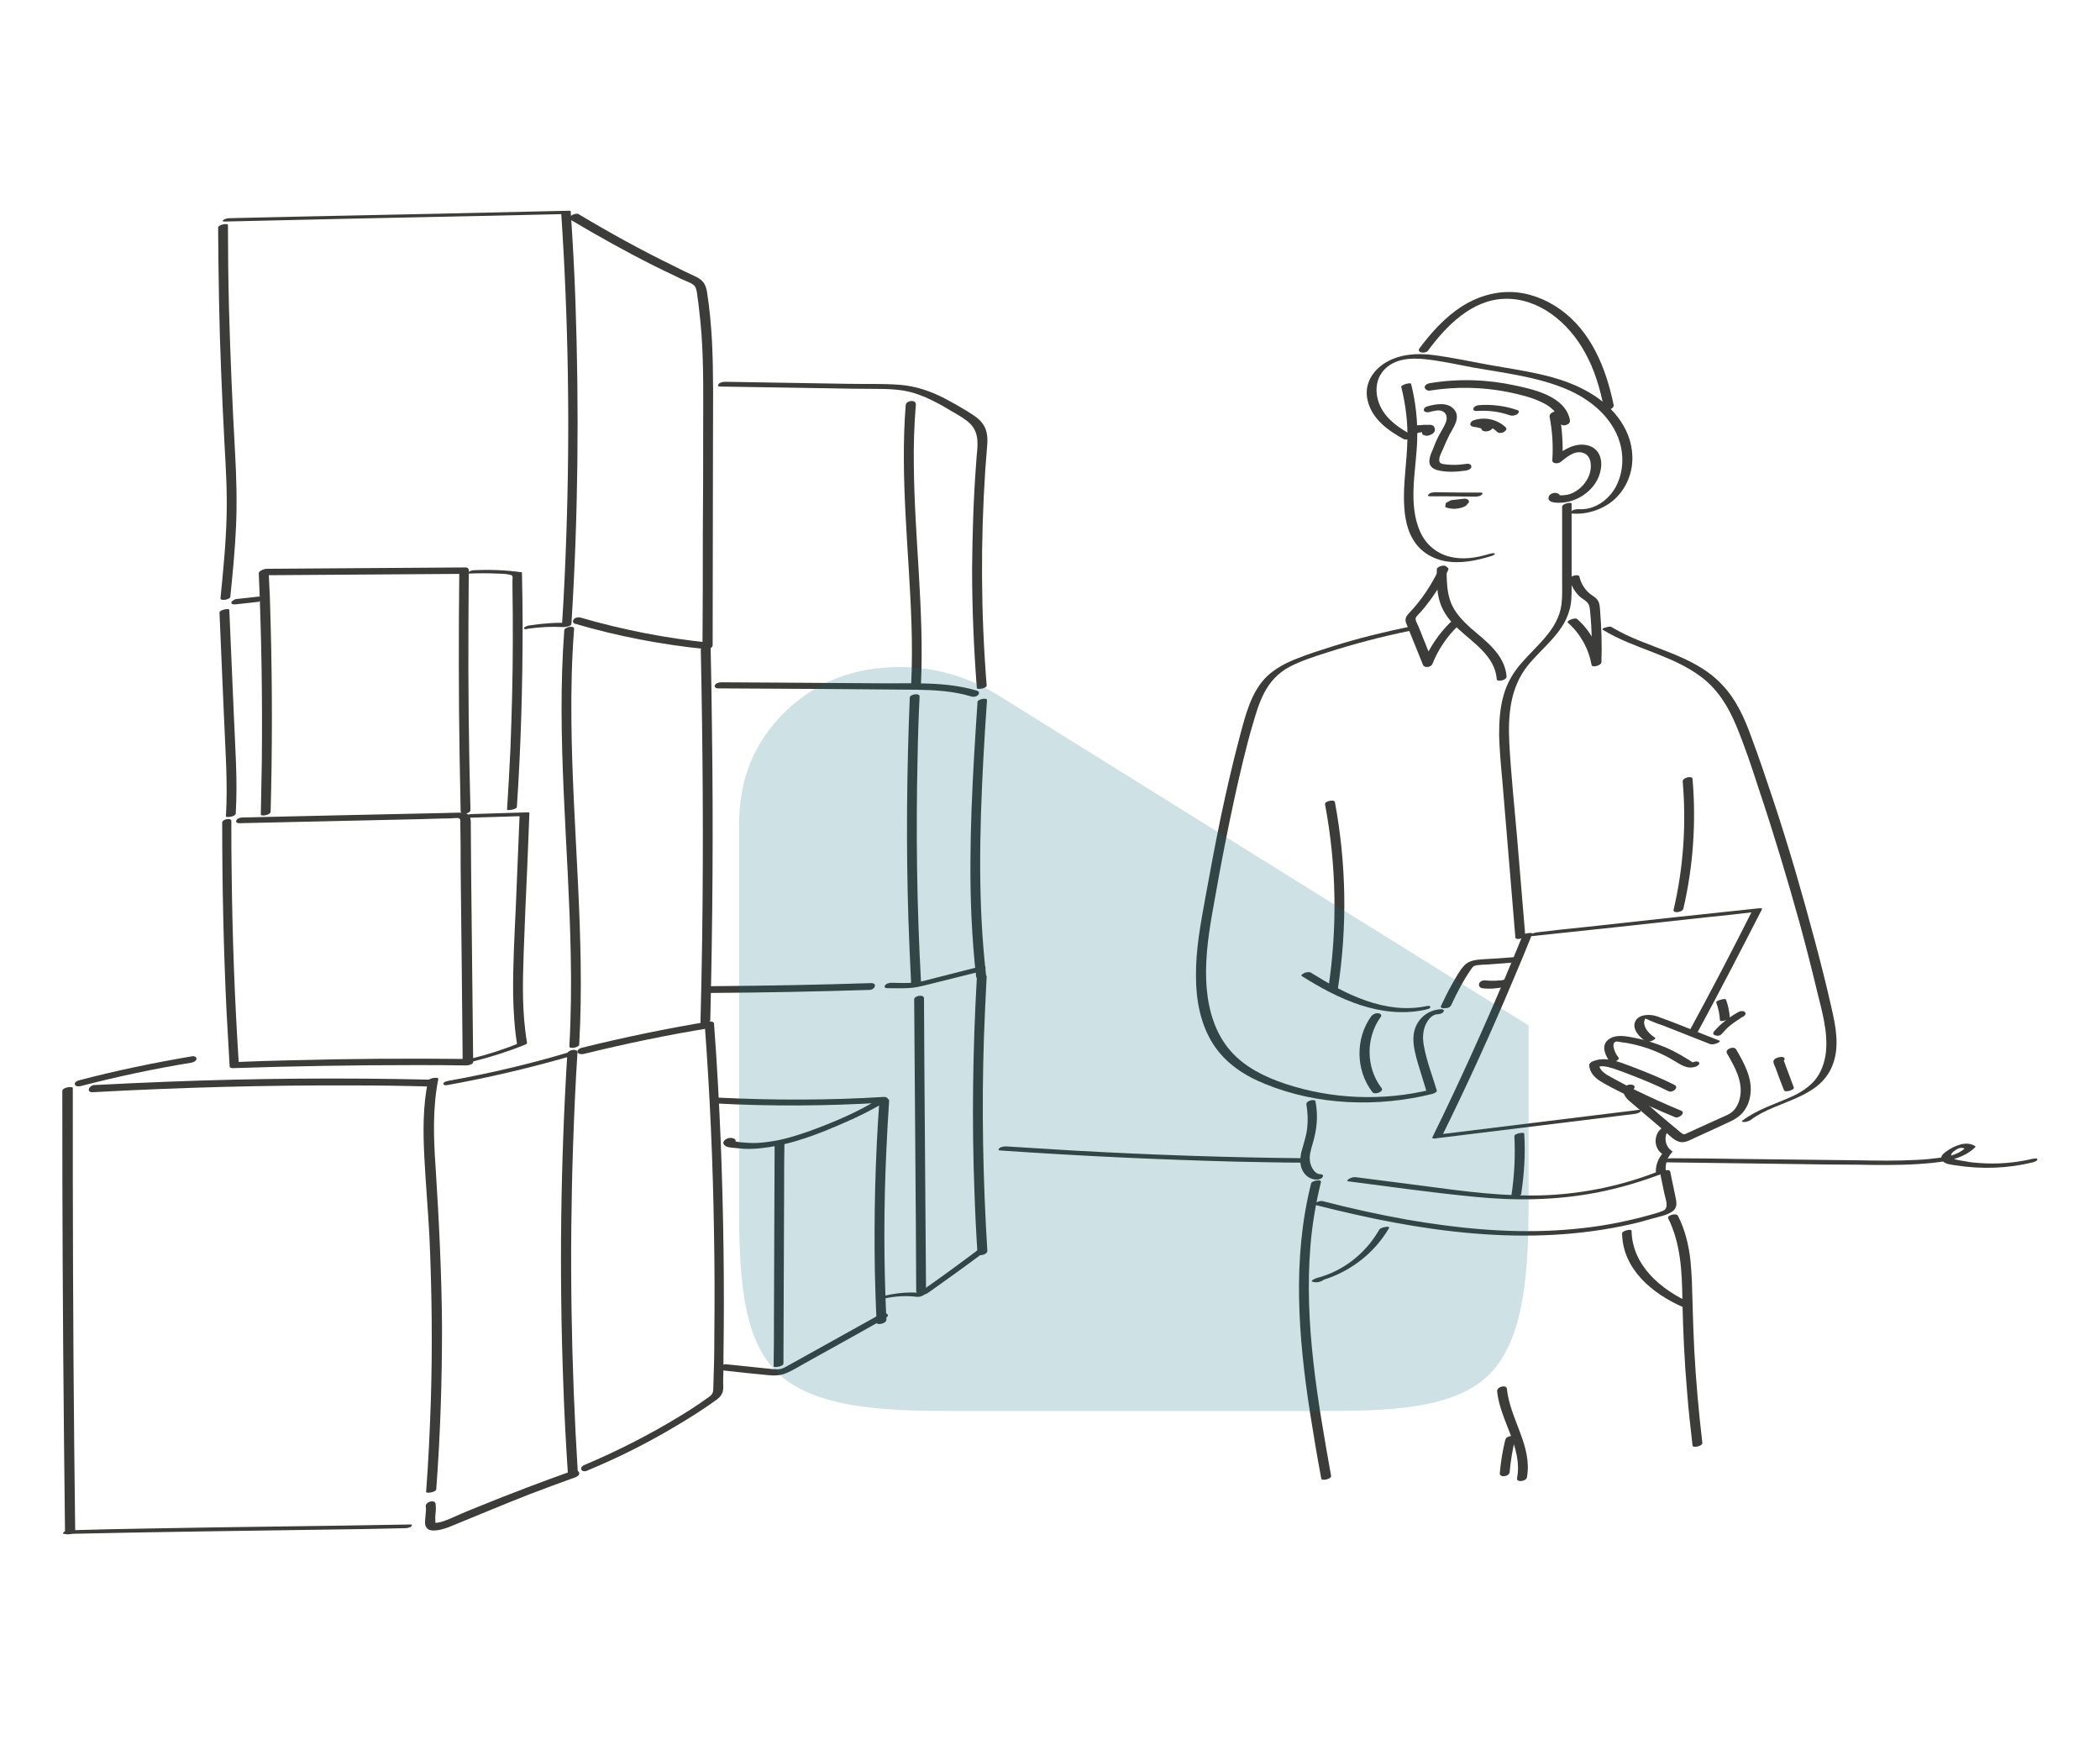 <?xml version="1.0" encoding="UTF-8"?> <svg xmlns="http://www.w3.org/2000/svg" xmlns:xlink="http://www.w3.org/1999/xlink" version="1.1" id="Calque_1" x="0px" y="0px" viewBox="0 0 620 515" style="enable-background:new 0 0 620 515;" xml:space="preserve"> <style type="text/css"> .st0{fill:#3C3C3B;} .st1{opacity:0.2;fill:#0E7180;enable-background:new ;} </style> <g> <path class="st0" d="M22.2,451.8c-0.2-16.7-0.4-33.5-0.5-50.2c-0.1-17.7-0.2-35.4-0.2-53.2c0-9.1,0-18.1,0-27.2 c0-0.7-3.1-0.2-3.1,0.8c0,16.7,0,33.5,0.1,50.2c0.1,17.7,0.2,35.4,0.4,53.2c0.1,9.1,0.2,18.1,0.3,27.2 C19.2,453.3,22.3,452.8,22.2,451.8L22.2,451.8z"></path> <path class="st0" d="M27.4,322.4c25.6-1.4,51.2-2.1,76.8-2c7.3,0,14.6,0.1,21.9,0.3c0.6,0,1.6-0.2,1.9-0.9c0.3-0.6-0.2-1.1-0.8-1.1 c-25.8-0.6-51.7-0.4-77.6,0.6c-7.3,0.3-14.6,0.6-21.9,1C26.2,320.5,25.4,322.5,27.4,322.4L27.4,322.4z"></path> <path class="st0" d="M126.4,319c-1.6,7.5-1.5,15.3-1.1,22.9c0.4,7.8,1.1,15.6,1.5,23.4c0.7,16,0.9,32.1,0.4,48.1 c-0.3,9-0.7,18-1.4,27c0,0.5,3,0.1,3-0.8c1.2-15.9,1.7-31.8,1.7-47.8c-0.1-15.8-0.9-31.6-1.9-47.3c-0.6-8.7-0.9-17.4,0.8-26 C129.6,317.8,126.6,318.2,126.4,319L126.4,319z"></path> <path class="st0" d="M132.1,320.3c12.1-2.2,24.1-5,35.9-8.4c0.3-0.1,1.4-0.4,1.3-1c-0.1-0.5-1.3-0.3-1.6-0.2 c-11.5,3.4-23.3,6.2-35.1,8.3c-0.4,0.1-1.7,0.3-1.7,0.9C130.9,320.4,131.7,320.4,132.1,320.3L132.1,320.3z"></path> <path class="st0" d="M167.5,311c-2,32.4-2.4,64.8-1.2,97.3c0.3,9.1,0.8,18.2,1.4,27.3c0.1,1,3,0.4,2.9-0.8 c-2-32.2-2.5-64.5-1.4-96.8c0.3-9.1,0.7-18.2,1.3-27.4C170.5,309.4,167.6,309.9,167.5,311L167.5,311z"></path> <path class="st0" d="M172.4,311.1c12.2-3,24.6-5.6,37-7.6c-0.4-0.2-0.9-0.4-1.3-0.6c1.5,20.3,2.4,40.6,2.7,61 c0.2,10.1,0.2,20.3,0.1,30.4c0,5.1-0.1,10.1-0.3,15.2c0,1.3-0.1,2-1.2,2.8c-1,0.7-2,1.4-3,2.1c-1.9,1.3-3.8,2.5-5.8,3.7 c-9,5.5-18.5,10.3-28.2,14.4c-0.5,0.2-1.1,0.8-0.7,1.4c0.4,0.6,1.4,0.4,1.9,0.1c8.9-3.7,17.5-8,25.7-12.9c4.1-2.4,8.2-5,12.1-7.8 c0.7-0.5,1.4-1.1,1.8-2c0.5-1.1,0.3-2.4,0.3-3.6c0.1-2.6,0.1-5.1,0.1-7.7c0.3-20.9,0-41.9-0.8-62.8c-0.5-11.7-1.1-23.4-2-35.1 c0-0.5-0.9-0.6-1.3-0.6c-12.7,2.1-25.3,4.7-37.8,7.8c-0.5,0.1-1.4,0.6-1.2,1.3C170.9,311.3,171.9,311.2,172.4,311.1L172.4,311.1z"></path> <path class="st0" d="M65.6,242.8c0,18.7,0.4,37.4,1.3,56.1c0.3,5.3,0.6,10.6,0.9,15.9c0,0.4,0.6,0.5,0.9,0.5 c17.9-0.6,35.7-0.9,53.6-0.9c5.1,0,10.3,0,15.4,0.1c0.5,0,2-0.3,2-1c-0.2-18.5-0.4-37.1-0.6-55.6c0-4.7-0.1-9.3-0.1-14 c0-1.5,0.2-3.4-1.7-3.9c-0.9-0.2-1.9-0.1-2.8-0.1c-1.2,0-2.5,0.1-3.7,0.1c-9.2,0.2-18.5,0.4-27.7,0.6c-10.5,0.2-21,0.5-31.4,0.7 c-0.6,0-1.6,0.2-1.9,0.8s0.2,0.9,0.8,0.9c17.9-0.4,35.7-0.8,53.6-1.2c2.2-0.1,4.5-0.1,6.7-0.2c1.1,0,2.2,0,3.2-0.1 c0.5,0,1.3-0.2,1.6,0.2c0.3,0.3,0.2,1,0.2,1.3c0.1,4.5,0.1,9,0.1,13.5c0.1,8.9,0.2,17.8,0.3,26.7c0.1,10.1,0.2,20.3,0.3,30.4 c0.7-0.3,1.3-0.7,2-1c-17.9-0.2-35.7-0.1-53.6,0.4c-5.1,0.1-10.3,0.3-15.4,0.5c0.3,0.2,0.6,0.3,0.9,0.5 c-1.2-18.6-1.9-37.2-2.1-55.8c-0.1-5.2-0.1-10.5-0.1-15.7C68.5,241.2,65.6,241.8,65.6,242.8L65.6,242.8z"></path> <path class="st0" d="M138,241.4c5.4-0.2,10.8-0.3,16.2-0.5c-0.3-0.1-0.5-0.1-0.8-0.2c-0.4,8.9-0.7,17.8-1.1,26.7 c-0.4,8.7-0.9,17.5-0.8,26.3c0.1,5,0.4,9.9,1.2,14.8c0.3-0.2,0.6-0.5,0.9-0.7c-4.7,1.9-9.6,3.5-14.5,4.7c-0.3,0.1-1.4,0.4-1.3,0.8 c0.1,0.4,1.4,0.1,1.6,0.1c5.2-1.3,10.3-2.9,15.3-4.9c0.2-0.1,1-0.3,0.9-0.7c-1.5-8.7-1.3-17.5-1-26.3s0.7-17.6,1.1-26.4 c0.2-5,0.4-10,0.6-15.1c0-0.3-0.7-0.2-0.8-0.2c-5.4,0.2-10.8,0.3-16.2,0.5c-0.5,0-1.7,0.2-1.9,0.7C137,241.4,137.5,241.4,138,241.4 L138,241.4z"></path> <path class="st0" d="M23.8,320.6c10.8-2.8,21.6-5.1,32.6-6.9c0.6-0.1,1.5-0.4,1.6-1.1s-0.8-0.9-1.3-0.8 c-11.2,1.9-22.4,4.2-33.4,7.1c-0.5,0.1-1.4,0.6-1.2,1.2C22.3,320.8,23.3,320.7,23.8,320.6L23.8,320.6z"></path> <path class="st0" d="M76.4,169.2c0.8,18.5,1.1,37,0.9,55.5c-0.1,5.2-0.2,10.5-0.3,15.7c0,0.7,2.9,0.2,2.9-0.8 c0.5-18.5,0.5-37,0-55.5c-0.1-5.2-0.3-10.4-0.6-15.7C79.3,167.7,76.4,168.2,76.4,169.2L76.4,169.2z"></path> <path class="st0" d="M77.9,169.8c19.5-0.1,39-0.3,58.6-0.4c-0.3-0.3-0.6-0.5-0.9-0.8c-0.2,18.4-0.2,36.8,0.1,55.1 c0.1,5.2,0.2,10.5,0.3,15.7c0,1.4,2.9,0.8,2.9-0.3c-0.5-18.4-0.7-36.8-0.6-55.1c0-5.2,0.1-10.5,0.1-15.7c0-0.5-0.4-0.8-0.9-0.8 c-19.5,0.1-39,0.3-58.6,0.4c-0.6,0-1.6,0.2-1.9,0.8C76.8,169.3,77.3,169.8,77.9,169.8L77.9,169.8z"></path> <path class="st0" d="M138.7,169.3c2.6-0.1,5.2-0.1,7.8,0c1.3,0.1,2.9,0,4.1,0.4c0.5,0.1,0.4-0.1,0.7,0.5c0.1,0.2,0,0.9,0,1 c0,0.7,0,1.3,0,2c0.1,5.4,0.1,10.7,0.1,16.1c0,10.6-0.3,21.1-0.7,31.7c-0.3,6-0.6,12-1,18c0,0.3,2.8,0,2.9-0.8 c1.2-18,1.7-35.9,1.7-53.9c0-5.1-0.1-10.2-0.2-15.3c-0.1-0.1-0.1-0.1-0.3-0.1c-4.4-0.6-8.9-0.8-13.4-0.6c-0.7,0-1.5,0.1-2,0.5 C138.2,169.1,138,169.4,138.7,169.3L138.7,169.3z"></path> <path class="st0" d="M66.2,65.4c26-0.6,52-1.2,78-1.7c7.3-0.2,14.7-0.3,22-0.5c-0.2-0.1-0.3-0.1-0.5-0.2c2.1,31.6,2.6,63.3,1.5,95 c-0.3,8.9-0.7,17.9-1.3,26.8c0.8-0.3,1.6-0.6,2.4-0.9c-4-0.2-7.9,0.1-11.9,0.7c-0.3,0-1.7,0.4-1.7,0.8c0,0.5,0.9,0.3,1.1,0.2 c3.5-0.5,7-0.7,10.5-0.5c0.5,0,2.4-0.2,2.4-0.9c2-31.6,2.3-63.3,1.2-95c-0.3-8.9-0.8-17.9-1.4-26.8c0-0.2-0.4-0.2-0.5-0.2 c-26,0.6-52,1.2-78,1.7c-7.3,0.2-14.7,0.3-22,0.5c-0.6,0-1.5,0.1-2,0.5C65.7,65.1,65.6,65.4,66.2,65.4L66.2,65.4z"></path> <path class="st0" d="M69.5,178.4c2.1-0.2,4.2-0.5,6.4-0.7c0.4,0,0.8-0.2,1.1-0.4c0.2-0.1,0.5-0.3,0.6-0.6c0.1-0.6-0.9-0.6-1.2-0.6 c-2.1,0.2-4.2,0.5-6.4,0.7c-0.4,0-0.8,0.2-1.1,0.4c-0.2,0.1-0.5,0.3-0.6,0.6C68.2,178.5,69.2,178.4,69.5,178.4L69.5,178.4z"></path> <path class="st0" d="M64.4,67.2c0.1,14.3,0.3,28.5,0.9,42.8c0.3,7.1,0.6,14.3,1,21.4c0.4,7,0.8,14,0.6,21c-0.2,8.1-1,16.1-1.8,24.2 c-0.1,0.9,2.8,0.4,2.9-0.4c0.7-7,1.4-14,1.7-21.1c0.3-7.2,0.1-14.3-0.3-21.5c-0.8-14.2-1.4-28.5-1.8-42.8 c-0.2-8.1-0.3-16.3-0.3-24.4C67.3,65.8,64.4,66.3,64.4,67.2L64.4,67.2z"></path> <path class="st0" d="M168.5,64.9c8.1,4.8,16.3,9.4,24.7,13.6c2,1,4.1,2,6.2,3c1,0.5,2,1,3,1.4c0.9,0.4,2.2,0.8,2.8,1.7 c0.5,0.8,0.6,1.9,0.7,2.9c0.2,1.3,0.4,2.6,0.5,3.9c0.3,2.4,0.5,4.7,0.7,7.1c0.7,9.8,0.5,19.7,0.5,29.5s0,19.6-0.1,29.4 c0,11.1,0,22.2-0.1,33.4c0.7-0.4,1.3-0.7,2-1.1c-12.9-1.3-25.6-3.8-38-7.4c-0.7-0.2-1.6,0-2,0.5s-0.3,1.1,0.3,1.3 c12.6,3.7,25.6,6.2,38.7,7.5c0.6,0.1,2-0.3,2-1.1c0-20.1,0.1-40.2,0.1-60.3c0-9.9,0.2-19.7-0.3-29.6c-0.3-4.9-0.7-9.8-1.5-14.6 c-0.4-2.2-1.2-3.3-3.2-4.3c-2.1-1-4.3-2-6.4-3.1c-9.7-4.7-19.1-9.9-28.3-15.4C169.8,62.7,167.2,64.1,168.5,64.9L168.5,64.9z"></path> <path class="st0" d="M64.8,180.8c0.4,10.1,0.9,20.1,1.3,30.2c0.4,10,1.2,20,0.6,30c0,0.4,2.8,0.1,2.9-0.8c0.6-10-0.2-20-0.6-30 c-0.4-10.1-0.9-20.1-1.3-30.2C67.7,179.5,64.8,180,64.8,180.8L64.8,180.8z"></path> <path class="st0" d="M166.6,186c-2.4,31.9,1.3,63.7,1.9,95.6c0.2,9.1,0.1,18.2-0.4,27.2c-0.1,1,2.8,0.4,2.9-0.4 c1.8-31.9-2-63.7-2.3-95.6c-0.1-9.1,0.1-18.1,0.8-27.2C169.5,184.5,166.7,185.1,166.6,186L166.6,186z"></path> <path class="st0" d="M206.9,191.8c0.6,28.6,0.8,57.1,0.4,85.7c-0.1,8.1-0.3,16.3-0.5,24.4c0,0.5,2.9,0.1,2.9-0.8 c0.7-28.6,0.9-57.1,0.5-85.7c-0.1-8.1-0.2-16.3-0.4-24.4C209.8,190.4,206.9,190.9,206.9,191.8L206.9,191.8z"></path> <path class="st0" d="M211.9,203.2c19.6,0.1,39.2,0.2,58.9,0.4c5.4,0.1,10.8,0.4,16,2c0.7,0.2,1.6,0,2-0.5s0.3-1-0.3-1.2 c-9.2-2.8-19.2-2.1-28.6-2.2c-10-0.1-20-0.1-30-0.2c-5.6,0-11.2-0.1-16.9-0.1c-0.6,0-1.6,0.2-1.9,0.8 C210.8,202.7,211.3,203.2,211.9,203.2L211.9,203.2z"></path> <path class="st0" d="M212.5,114.1c10.4,0.2,20.8,0.3,31.2,0.5c5.2,0.1,10.4,0.2,15.6,0.2c2.5,0,5,0.1,7.5,0.5 c2.3,0.4,4.4,1.1,6.5,2c2.2,1,4.4,2.1,6.5,3.4c1.8,1.1,3.8,2.1,5.5,3.4c1.8,1.3,2.9,3,3.2,5.3c0.3,2.4-0.2,4.9-0.3,7.3 c-0.8,10.4-1.1,20.8-1.2,31.2c0,11.7,0.5,23.5,1.4,35.2c0.1,0.6,3,0.1,2.9-0.8c-1.7-21.2-1.8-42.5-0.4-63.7 c0.2-2.6,0.4-5.1,0.6-7.7c0.1-2.1-0.1-4.2-1.5-6c-1.3-1.7-3.2-2.7-4.9-3.8c-2-1.2-4.1-2.4-6.2-3.5c-4.1-2.1-8.4-3.6-13.1-4 c-5.2-0.4-10.4-0.2-15.6-0.3c-12-0.2-23.9-0.4-35.9-0.6c-0.6,0-1.5,0.1-2,0.5C211.9,113.7,211.8,114.1,212.5,114.1L212.5,114.1z"></path> <path class="st0" d="M267.4,119.6c-1.7,21.5,1,43,1.7,64.5c0.2,6,0.2,12.1-0.1,18.1c-0.1,1.6,2.9,1.2,2.9-0.2 c1-21.6-1.9-43-2.1-64.5c-0.1-6,0.1-12.1,0.6-18.1C270.4,117.8,267.5,118.2,267.4,119.6L267.4,119.6z"></path> <path class="st0" d="M268.6,205.9c-0.9,21.9-1.1,43.8-0.4,65.7c0.2,6.2,0.5,12.4,0.8,18.7c0,0.9,3,0.3,2.9-0.8 c-1.2-21.8-1.5-43.7-1-65.5c0.1-6.1,0.3-12.3,0.6-18.4C271.5,204.4,268.6,205,268.6,205.9L268.6,205.9z"></path> <path class="st0" d="M288.6,207.2c-1.4,21.1-2.7,42.2-1.8,63.3c0.3,6,0.7,11.9,1.4,17.9c0.1,0.8,3,0.2,2.9-0.8 c-2.4-21-1.9-42.1-0.8-63.2c0.3-5.9,0.7-11.8,1.1-17.7C291.5,205.8,288.6,206.4,288.6,207.2L288.6,207.2z"></path> <path class="st0" d="M262,291.7c2.4,0,4.8,0.1,7.1-0.1c2.2-0.2,4.4-0.9,6.6-1.4c4.7-1.2,9.3-2.3,14-3.5c0.4-0.1,1.4-0.5,1.3-1.1 c-0.2-0.6-1.3-0.4-1.6-0.3c-4.3,1.1-8.7,2.2-13,3.3c-2.1,0.5-4.2,1.2-6.3,1.4c-2.3,0.3-4.6,0.1-6.9,0.1c-0.6,0-1.6,0.2-1.9,0.8 C260.9,291.4,261.4,291.7,262,291.7L262,291.7z"></path> <path class="st0" d="M216.8,337.4c1.1-1.1-0.4-1.6-1.4-1.5c-1.1,0.1-2.7,1.3-1.3,2.3c0.6,0.5,1.5,0.5,2.3,0.6 c1,0.1,2.1,0.2,3.1,0.3c2.1,0.1,4.1,0,6.2-0.3c8.2-1,16.1-4.1,23.6-7.4c4.2-1.8,8.4-3.9,12.3-6.3c1.1-0.7,0.2-1.4-0.7-1.3 c-16.3,1-32.6,1-48.9,0.2c-0.6,0-1.6,0.2-1.9,0.8c-0.3,0.6,0.2,0.9,0.8,0.9c16.5,0.9,33.1,0.8,49.6-0.2c-0.2-0.4-0.5-0.9-0.7-1.3 c-6.4,4-13.5,7-20.6,9.6c-3.7,1.3-7.4,2.5-11.3,3.1c-1.9,0.3-3.8,0.5-5.6,0.5c-0.6,0-5.9-0.2-5.7-0.8c-0.2,0.2-0.4,0.4-0.5,0.6 l0.1-0.1c-0.4,0.1-0.7,0.3-1.1,0.4c-0.2-0.1-0.5-0.1-0.7-0.2c0.1-0.2,0.2-0.4,0.3-0.7l-0.1,0.1c-0.5,0.4-0.3,0.9,0.3,1.1 C215.4,338.1,216.4,337.9,216.8,337.4L216.8,337.4z"></path> <path class="st0" d="M228.7,337.8c-0.1,17-0.1,33.9-0.2,50.9c0,4.9,0,9.8-0.1,14.6c0,0.5,2.9,0.1,2.9-0.8c0.1-17,0.1-33.9,0.2-50.9 c0-4.9,0-9.8,0.1-14.6C231.6,336.5,228.7,336.9,228.7,337.8L228.7,337.8z"></path> <path class="st0" d="M259.6,325.3c-1.2,16.8-1.6,33.6-1.3,50.5c0.1,4.9,0.3,9.7,0.5,14.6c0,0.9,2.9,0.3,2.9-0.8 c-0.8-16.8-0.8-33.5,0-50.3c0.2-4.8,0.5-9.6,0.8-14.3C262.6,323.7,259.7,324.3,259.6,325.3L259.6,325.3z"></path> <path class="st0" d="M259.8,388c-7.4,4.1-14.7,8.2-22.1,12.3c-1.8,1-3.6,2-5.4,3c-0.9,0.5-1.7,0.9-2.7,0.9c-0.9,0-1.9-0.1-2.8-0.2 c-4.2-0.4-8.3-0.9-12.5-1.3c-1.2-0.1-3,1.6-1.1,1.8c4.5,0.5,9,1,13.4,1.4c1.9,0.2,3.7,0.2,5.6-0.6c1.9-0.8,3.8-2,5.6-3 c7.9-4.4,15.9-8.8,23.8-13.3c0.5-0.3,0.8-0.9,0.2-1.2C261.3,387.3,260.3,387.7,259.8,388L259.8,388z"></path> <path class="st0" d="M261.1,383.3c3.2-0.7,6.4-0.9,9.6-0.5c0.7,0.1,1.5-0.2,2-0.5s0.4-0.6-0.2-0.6c-3.7-0.4-7.4-0.1-11,0.7 c-0.4,0.1-0.8,0.2-1.1,0.3c-0.1,0.1-0.6,0.3-0.6,0.4C259.8,383.5,260.9,383.3,261.1,383.3L261.1,383.3z"></path> <path class="st0" d="M288.8,368.9c-5.6,4.2-11.3,8.4-17.1,12.4c-0.5,0.4-0.3,0.8,0.2,0.9c0.7,0.1,1.5-0.2,2-0.5 c5.8-4.1,11.5-8.2,17.1-12.4c0.5-0.4,0.3-0.8-0.2-0.9C290.2,368.2,289.4,368.5,288.8,368.9L288.8,368.9z"></path> <path class="st0" d="M269.9,295c0.2,22.4,0.3,44.8,0.5,67.2c0,6.3,0.1,12.6,0.1,18.9c0,1.3,2.9,0.7,2.9-0.3 c-0.2-22.4-0.3-44.8-0.5-67.2c0-6.3-0.1-12.6-0.1-18.9C272.8,293.4,269.9,293.9,269.9,295L269.9,295z"></path> <path class="st0" d="M288.4,288.7c-1.2,21.1-1.5,42.2-0.7,63.3c0.2,6,0.5,12,0.9,18c0.1,1,3,0.4,2.9-0.8c-1.3-21-1.7-42.1-1-63.1 c0.2-5.9,0.5-11.9,0.8-17.8C291.4,287.1,288.5,287.7,288.4,288.7L288.4,288.7z"></path> <path class="st0" d="M121.2,450c-26,0.5-52,0.7-78,1.2c-7.4,0.1-14.9,0.3-22.3,0.5c-0.6,0-1.5,0.1-2,0.5c-0.4,0.3-0.5,0.6,0.2,0.6 c26-0.6,52.1-0.9,78.1-1.3c7.4-0.1,14.8-0.2,22.2-0.4c0.6,0,1.5-0.1,2-0.5C121.7,450.3,121.8,450,121.2,450L121.2,450z"></path> <path class="st0" d="M417,128.5c-3.7-2-7.5-4.5-9.4-8.4c-1.8-3.7-1.7-8.1,1.2-11.1c3.1-3.1,7.5-3.4,11.7-3 c4.9,0.5,9.7,1.6,14.5,2.5c9.1,1.6,18.7,2.7,27.3,6.3c7,2.9,13.6,8.2,15.9,15.7c1.3,4.4,1,9.2-1.2,13.3c-2.2,3.9-6.3,6.8-10.9,6.5 c-0.6,0-1.6,0.1-2,0.5s-0.4,0.8,0.2,0.8c4.2,0.3,8.6-1.1,11.9-3.8c3.4-2.9,5.4-7,5.7-11.4c0.6-8.9-5.4-16.4-12.8-20.6 c-8.9-5.2-19.6-6.3-29.5-8.1c-5.5-1-11-2.2-16.5-2.9c-4.7-0.6-9.6-0.3-13.8,2.1c-4.1,2.4-6.7,6.6-5.5,11.4c1.3,5.4,6,8.8,10.6,11.3 c0.6,0.3,1.3,0.1,1.9-0.1C416.3,129.4,417.5,128.8,417,128.5L417,128.5z"></path> <path class="st0" d="M421.6,103.5c5.4-7.3,12.9-15,22.6-15.3c10.2-0.3,18.9,7.1,23.6,15.6c2.9,5.1,4.6,10.8,5.7,16.5 c0.3,1.3,3.2,0.5,2.9-0.8c-2.2-10.7-6.6-21.7-15.8-28.2c-4.2-3-9.4-5-14.6-5.1s-10.1,1.5-14.5,4.3c-4.9,3.2-8.9,7.6-12.4,12.3 C418.1,104.2,420.9,104.5,421.6,103.5L421.6,103.5z"></path> <path class="st0" d="M413.7,114.2c1.3,5.2,2,10.6,1.8,16c-0.1,5.4-1,10.9-1,16.3c0,4.3,0.4,8.8,2.6,12.6c2,3.5,5.4,5.7,9.3,6.5 c4.7,0.9,9.5-0.1,14-1.5c0.3-0.1,1.1-0.4,0.9-0.7s-1.6,0.1-1.9,0.2c-3.7,1.1-7.7,1.7-11.5,0.7c-3.9-1-7-3.7-8.6-7.3 c-3.7-8.3-1.2-18.1-0.9-26.9c0.2-5.6-0.4-11.3-1.8-16.8C416.5,112.8,413.6,113.6,413.7,114.2L413.7,114.2z"></path> <path class="st0" d="M457.5,123c0.8,4.2,1.1,8.5,0.8,12.8c-0.1,1.2,1.8,1.1,2.4,0.6c1.8-1.4,4-3.4,6.4-2.8c2.7,0.6,2.9,3.8,2.3,6 c-0.6,2.1-2,3.9-3.7,5.1c-0.9,0.6-1.8,1.1-2.8,1.3c-0.5,0.1-1.1,0.2-1.6,0.2c-0.2,0-0.4,0-0.6,0c-0.6,0-0.5-0.2-0.6,0.3 c-0.2,0.3-0.3,0.5-0.5,0.8l0.1-0.1c-0.4,0.1-0.7,0.3-1.1,0.4c0.1,0,0.1,0,0.2,0c-0.4-0.1-0.8-0.3-1.2-0.4l0.1,0.1 c0.9,1,3.6-0.2,2.7-1.3c-0.8-0.9-2.9-0.6-3.2,0.8c-0.3,1.4,1.8,1.6,2.7,1.6c2.9,0.1,5.9-0.9,8.2-2.7c2.3-1.7,4-4.2,4.5-7.1 c0.6-3.1-0.5-6.2-3.7-7.1c-3.8-1-7.2,1.2-10,3.4c0.8,0.2,1.6,0.4,2.4,0.6c0.2-4.5-0.1-9-0.9-13.4 C460.2,120.8,457.3,121.6,457.5,123L457.5,123z"></path> <path class="st0" d="M461.2,149.6c0,4.8,0,9.7,0,14.5c0,2.4,0,4.8,0,7.2s0.1,4.8-0.2,7.2c-1,7.3-7.2,11.9-11.7,17.1 c-2.5,2.8-4.4,6-5.4,9.7c-1.1,3.8-1.3,7.8-1.3,11.7c0.1,4.3,0.5,8.6,0.9,12.9c0.4,4.8,0.8,9.6,1.2,14.4c0.9,10.8,1.8,21.7,2.7,32.5 c0.1,0.8,3,0.2,2.9-0.8c-0.8-9.6-1.6-19.2-2.4-28.8c-0.8-9.3-1.8-18.6-2.3-27.9c-0.4-8.1,0.2-16.3,5.5-22.9 c4.2-5.2,10.3-9.4,12.2-16.1c0.7-2.2,0.7-4.6,0.7-6.9c0-2.7,0-5.5,0-8.2c0-5.5,0-11,0-16.5C464.1,148.1,461.2,148.6,461.2,149.6 L461.2,149.6z"></path> <path class="st0" d="M424.2,168c0,3.3-0.1,6.8,1,10c1,3,3,5.5,5.3,7.6c4.5,4.2,10.9,8.1,11.4,14.9c0.1,0.9,3,0.3,2.9-0.8 c-0.5-6.5-6.2-10.5-10.7-14.4c-2.3-2.1-4.5-4.4-5.7-7.3c-1.3-3.3-1.3-6.9-1.3-10.4C427.2,166.4,424.3,167.1,424.2,168L424.2,168z"></path> <path class="st0" d="M424.8,168.1c-2.3,4.8-5.2,9.1-8.8,12.9c-0.8,0.8-1.3,1.7-0.9,2.8c0.5,1.4,1.1,2.7,1.6,4 c1.1,2.8,2.3,5.6,3.4,8.4c0.4,1.1,2.4,0.8,2.8-0.2c1.7-4.3,4.3-8.1,7.6-11.3c0.5-0.5,0.2-1.2-0.4-1.4c-0.7-0.3-1.5,0.1-2,0.5 c-3.4,3.4-6.1,7.4-7.9,11.8c0.9-0.1,1.9-0.2,2.8-0.2c-1-2.6-2.1-5.1-3.1-7.7c-0.5-1.3-1-2.6-1.6-3.8c-0.3-0.8-0.6-1.2-0.1-1.9 c0.4-0.5,0.9-1,1.3-1.4c3.2-3.7,5.9-7.8,8-12.2C428.3,167,425.3,167,424.8,168.1L424.8,168.1z"></path> <path class="st0" d="M462.9,183.8c3.7,3.3,6.1,7.6,7,12.5c0.2,0.9,2.9,0.1,2.9-0.8c0.2-5.1,0-10.3-0.4-15.4c-0.1-1-0.1-2.1-0.7-2.9 c-0.5-0.8-1.3-1.2-2-1.7c-1.7-1.3-2.9-3.1-3.4-5.3c-0.2-0.9-3.1-0.1-2.9,0.8c0.5,1.9,1.5,3.7,3,5.1c0.7,0.6,1.5,1,2.1,1.6 c0.9,0.9,0.9,2.1,1,3.2c0.5,5.1,0.6,10.3,0.4,15.4c1-0.3,1.9-0.5,2.9-0.8c-0.9-4.9-3.4-9.5-7.2-12.8 C464.9,182.2,462.3,183.3,462.9,183.8L462.9,183.8z"></path> <path class="st0" d="M473.2,185.9c9.3,5.7,20.6,7.4,29.3,14.1c4.8,3.7,7.8,8.7,10.1,14.2c2.5,6,4.6,12.3,6.6,18.5 c4.4,13.1,8.4,26.4,12.1,39.7c1.8,6.6,3.5,13.2,5.1,19.9c1.4,5.8,3.3,12,2.7,18.1c-0.3,3.1-1.4,6.2-3.4,8.6c-1.8,2-4.1,3.5-6.5,4.6 c-5,2.3-10.3,3.8-14.8,7.2c-0.5,0.4,0.5,0.4,0.7,0.4c0.7-0.1,1.4-0.3,1.9-0.7c7.6-5.7,20.1-6,24-16c2.2-5.4,1-11.6-0.3-17.1 c-1.5-6.7-3.2-13.4-5-20.1c-3.6-13.5-7.5-27-11.9-40.3c-2.2-6.6-4.4-13.2-6.8-19.6c-2-5.5-4.4-10.9-8.5-15.2 c-8.6-9.3-22.2-10.7-32.7-17.1c-0.5-0.3-1.4,0-1.9,0.2C474,185.1,472.8,185.6,473.2,185.9L473.2,185.9z"></path> <path class="st0" d="M508.4,305.1c0.5-0.5,0.9-1,1.4-1.5c0.2-0.2,0.5-0.5,0.8-0.7c0.1-0.1,0.1-0.1,0.2-0.2c0.2-0.1-0.2,0.2,0,0 c0.1-0.1,0.3-0.2,0.4-0.3c0.5-0.4,1.1-0.8,1.7-1.2c0.3-0.2,0.6-0.4,0.9-0.6c0.1-0.1,0.3-0.2,0.4-0.3c0.1,0,0.1-0.1,0.2-0.1 c-0.3,0.1,0,0,0.1,0c0.4-0.2,1.2-0.8,0.7-1.4c-0.4-0.5-1.4-0.4-1.9-0.1c-2.7,1.5-5.2,3.4-7.2,5.7c-0.2,0.2-0.3,0.5-0.3,0.7 c0.1,0.3,0.3,0.4,0.6,0.5C507.1,305.9,508,305.7,508.4,305.1L508.4,305.1z"></path> <path class="st0" d="M510.7,300.4c-0.1-1.8-0.5-3.6-1.1-5.3c-0.1-0.2-0.4-0.2-0.5-0.2c-0.3,0-0.7,0.1-1.1,0.2 c-0.3,0.1-0.7,0.2-1,0.4c-0.1,0.1-0.4,0.2-0.3,0.4c0.6,1.7,1,3.5,1.1,5.3c0,0.2,0.4,0.2,0.5,0.2c0.3,0,0.7-0.1,1.1-0.2 c0.3-0.1,0.7-0.2,1-0.4C510.4,300.7,510.7,300.6,510.7,300.4L510.7,300.4z"></path> <path class="st0" d="M449.5,276.2c-6.4,15.7-13.2,31.3-20.4,46.6c-2,4.3-4.1,8.6-6.2,12.9c-0.3,0.5,1.1,0.4,1.2,0.3 c19.5-2.4,39-4.8,58.6-7.2c0.3,0,1.7-0.4,1.7-0.8c0-0.5-0.8-0.4-1.2-0.3c-19.5,2.4-39,4.8-58.6,7.2c0.4,0.1,0.8,0.2,1.2,0.3 c7.5-15.2,14.5-30.6,21.1-46.3c1.9-4.4,3.7-8.8,5.5-13.3C452.6,275.2,449.8,275.4,449.5,276.2L449.5,276.2z"></path> <path class="st0" d="M452.6,276.3c17-1.8,33.9-3.6,50.9-5.5c4.9-0.5,9.8-1,14.6-1.6c-0.3-0.1-0.5-0.2-0.8-0.3 c-6.1,12.1-12.4,24.2-18.9,36.1c-0.2,0.5,1,0.3,1.2,0.3c0.5-0.1,1.4-0.3,1.7-0.8c6.5-12,12.7-24,18.9-36.1c0.2-0.4-0.7-0.3-0.8-0.3 c-17,1.8-33.9,3.6-50.9,5.5c-4.9,0.5-9.8,1-14.6,1.6c-0.5,0.1-1.6,0.2-1.9,0.7C451.7,276.3,452.2,276.4,452.6,276.3L452.6,276.3z"></path> <path class="st0" d="M497,268.2c2.9-12.5,3.8-25.5,2.7-38.3c-0.1-1-3-0.4-2.9,0.8c1.1,12.7,0.2,25.5-2.7,37.9 C493.9,269.7,496.8,269.3,497,268.2L497,268.2z"></path> <path class="st0" d="M391.2,237.4c3.4,18.1,3.7,36.6,0.9,54.8c-0.1,0.9,2.7,0.4,2.9-0.4c2.8-18.3,2.5-36.9-0.9-55.1 C393.9,235.9,391,236.5,391.2,237.4L391.2,237.4z"></path> <path class="st0" d="M422.1,121.6c1.3-0.3,2.8-0.8,4-0.1c1.1,0.7,1.2,1.9,0.8,3.1c-0.5,1.3-1.3,2.5-2,3.8c-0.7,1.3-1.3,2.7-1.8,4.1 c-0.5,1.1-1.1,2.4-1.1,3.7s0.9,2.1,2.1,2.5c2.7,0.8,5.9,0.6,8.7,0.2c0.6-0.1,1.5-0.4,1.6-1.1c0.1-0.7-0.8-1-1.3-0.9 c-1.5,0.2-3.1,0.4-4.6,0.3c-0.8,0-1.5-0.1-2.3-0.2c-0.5-0.1-1-0.2-1.2-0.7c-0.4-1,0.6-2.8,1-3.7c0.6-1.4,1.2-2.8,1.9-4.2 c1.1-2.1,3.3-4.9,1.6-7.3c-1.8-2.5-5.4-1.9-7.9-1.2c-0.6,0.1-1.4,0.6-1.2,1.3C420.6,121.7,421.6,121.8,422.1,121.6L422.1,121.6z"></path> <path class="st0" d="M422.1,146.5c4.4,0,8.9,0,13.3,0.1c0.7,0,1.5-0.1,2-0.5c0.4-0.3,0.4-0.7-0.2-0.7c-4.4,0-8.9,0-13.3-0.1 c-0.7,0-1.5,0.1-2,0.5C421.5,146.1,421.5,146.5,422.1,146.5L422.1,146.5z"></path> <path class="st0" d="M427,149.8c1.7,0.6,3.7,0.5,5.4-0.3c0.3-0.1,0.5-0.3,0.7-0.5c0.1-0.2,0.2-0.4,0.2-0.6 c-0.2-0.5-0.8-0.7-1.3-0.6c-0.3,0-0.5,0.1-0.8,0.1c-0.1,0-0.1,0-0.2,0s-0.3,0,0,0s0,0,0,0c-0.1,0-0.1,0-0.2,0 c-0.3,0-0.5-0.1-0.8-0.1c-0.2,0,0.2,0.1,0.1,0c-0.1,0-0.1,0-0.2,0s-0.3-0.1-0.4-0.1c-0.3,0.6-0.7,1.3-1,1.9 c1.2-0.1,2.4-0.3,3.6-0.4c0.4,0,0.8-0.2,1.1-0.4c0.2-0.2,0.5-0.4,0.5-0.7c0-0.7-0.8-0.9-1.3-0.9c-1.2,0.1-2.4,0.3-3.6,0.4 c-0.3,0-0.6,0.1-0.9,0.3c-0.2,0.1-0.5,0.3-0.6,0.6c-0.1,0.2-0.1,0.3-0.1,0.5c0.1,0.3,0.4,0.5,0.6,0.5c1.3,0.4,2.7,0.5,4.1,0.3 c-0.2-0.6-0.3-1.2-0.5-1.8c-0.1,0.1-0.3,0.1-0.4,0.2c0.3-0.1,0.3-0.1,0.2-0.1c0,0,0,0-0.1,0s-0.2,0.1-0.3,0.1c-0.1,0-0.1,0-0.2,0 c-0.3,0.1,0.4-0.1,0.1,0c-0.2,0-0.3,0-0.5,0c-0.1,0-0.4,0,0.1,0c-0.1,0-0.2,0-0.2,0c-0.1,0-0.3,0-0.4,0h-0.1c0.2,0,0.3,0.1,0.2,0 c-0.1,0-0.2,0-0.2-0.1c-0.2,0-0.3-0.1-0.5-0.2c-0.3-0.1-0.8-0.1-1.1,0c-0.3,0.1-0.7,0.3-1,0.5c-0.2,0.2-0.3,0.5-0.2,0.8 C426.5,149.5,426.7,149.7,427,149.8L427,149.8z"></path> <path class="st0" d="M437.9,127.2c0.8,0.3,1.8,0.1,2.4-0.4c0.5-0.4,0.9-1.1,0.5-1.7c-0.3-0.6-1.1-0.8-1.7-0.7 c-0.8,0.1-1.6,0.4-2,1.1c0.7-0.3,1.5-0.5,2.2-0.8c-1.1-0.4-2.2-0.6-3.3-0.8c-0.1,0.7-0.2,1.3-0.3,2c0.2,0,0.3-0.1,0.5-0.1 c0.1,0,0.2,0,0.2-0.1c0.2-0.1,0,0,0,0c0.1-0.1,0.4-0.1,0.5-0.1c0.2,0,0.3,0,0.5,0c0,0,0.3,0,0.1,0c-0.2,0,0.1,0,0.1,0 c0.2,0,0.3,0,0.5,0s0.3,0,0.5,0.1c0,0,0.3,0,0.1,0c-0.2,0,0.2,0,0.2,0c0.3,0.1,0.6,0.2,0.9,0.3c0.1,0.1,0.3,0.1,0.4,0.2 c-0.1-0.1,0,0,0,0c0.1,0,0.1,0.1,0.2,0.1c0.3,0.2,0.6,0.3,0.8,0.5c0.1,0.1,0.3,0.2,0.4,0.3c0.1,0,0.1,0.1,0.2,0.2 c0.2,0.1-0.2-0.2,0.1,0.1c0.5,0.5,1.3,0.5,2,0.2c0.4-0.2,1.2-0.9,0.7-1.4c-2.5-2.4-6.1-3.2-9.3-2.2c-0.5,0.1-1.1,0.5-1.2,1.1 s0.5,0.8,1,0.9c0.9,0.1,1.7,0.3,2.7,0.6c0.8,0.2,1.8-0.1,2.2-0.8c-0.2,0.1-0.4,0.3-0.5,0.4c-0.3,0.1-0.6,0.1-0.8,0.2 c-0.2,0-0.4-0.1-0.5-0.3c-0.2-0.7,1.5-0.8,1.6-0.8c-0.6-0.3-1.6,0-2,0.5C437.1,126.4,437.3,126.9,437.9,127.2L437.9,127.2z"></path> <path class="st0" d="M436.2,121.3c3.2-0.2,6.5,0.2,9.6,1.3c0.7,0.2,1.4,0.1,2.1-0.3c0.3-0.2,0.9-0.9,0.2-1.2 c-3.7-1.3-7.6-1.8-11.5-1.5c-0.5,0-1.5,0.4-1.6,1C434.8,121.3,435.8,121.4,436.2,121.3L436.2,121.3z"></path> <path class="st0" d="M418.1,127.5c1,0,1.9,0,2.9,0c0.1-0.6,0.2-1.2,0.3-1.7c-0.3,0.1-0.5,0.2-0.8,0.2c-0.1,0-0.1,0-0.2,0 c-0.3,0.1,0.3,0,0.1,0c-0.1,0-0.3,0-0.4,0.1c-0.3,0-0.5,0.1-0.8,0.1s0.3,0,0,0c-0.1,0-0.1,0-0.2,0s-0.3,0-0.4,0 c-0.1,0.6-0.2,1.2-0.3,1.7c0.3-0.1,0.6-0.2,1-0.3c0.1,0,0.2,0,0.2,0c-0.5,0.1-0.2,0-0.1,0c0.2,0,0.3-0.1,0.5-0.1s0.3,0,0.5,0 c0.1,0,0.4,0-0.1,0c0.1,0,0.2,0,0.2,0c0.3,0,0.7,0,1,0.1c-0.3-0.2-0.6-0.3-0.9-0.5c0.1,0.2,0.2,0.5,0.2,0.7c0-0.1,0-0.2,0-0.2 c0,0.1,0,0.2-0.1,0.3c0-0.1,0.1-0.2,0.1-0.2c-0.1,0.1,0.2-0.2,0.1-0.1c0,0,0,0,0.1-0.1s0.2-0.2,0.3-0.2c0.3-0.1,0.6-0.2,0.9-0.2 c0.1,0,0.2,0,0.3,0.1c0.1,0,0.1,0.1,0.1,0c0.1,0.1,0.1,0.1,0.2,0.2c0,0,0,0-0.1-0.1c0,0.1,0.1,0.1,0.1,0.2v-0.1c0,0.1,0,0.2,0,0.2 s0,0,0-0.1c0,0.1-0.1,0.2-0.1,0.2s0,0,0-0.1c-0.1,0.1-0.2,0.3-0.3,0.3c-0.5,0.3-1.2,0.5-1.8,0.2c-0.1-0.1-0.1-0.1-0.2-0.2l0,0 c0-0.1-0.1-0.1-0.1-0.2v0.1c0,0.2,0.4,0.4,0.6,0.5c0.3,0.1,0.8,0.1,1.1,0c0.3-0.1,0.7-0.2,1-0.5c0.1-0.1,0.1-0.2,0.2-0.2 c0.1-0.1,0.1-0.3,0.1-0.5s-0.2-0.4-0.4-0.5c-0.3-0.2-0.7-0.2-1.1-0.2c-0.7,0.1-1.4,0.4-1.8,0.9c-0.3,0.4-0.2,0.9,0.3,1.1 c0.6,0.3,1.3,0.3,1.9,0c0.6-0.2,1.2-0.6,1.4-1.2c0.1-0.4,0-0.8-0.2-1.2c0-0.1-0.1-0.2-0.1-0.2c-0.1-0.1-0.3-0.2-0.5-0.3 c-0.2,0-0.3-0.1-0.5-0.1s-0.4,0-0.6,0c-0.5,0-0.9,0-1.4,0c-0.9,0.1-1.8,0.3-2.7,0.6c-0.3,0.1-0.6,0.2-0.8,0.4 c-0.2,0.1-0.4,0.3-0.4,0.6c-0.1,0.5,0.5,0.7,0.9,0.7c1.4,0.1,2.9-0.1,4.2-0.5c0.3-0.1,0.6-0.2,0.8-0.4c0.2-0.1,0.4-0.3,0.4-0.6 c0-0.5-0.5-0.8-0.9-0.7c-1,0-1.9,0-2.9,0c-0.4,0-0.8,0.1-1.1,0.2c-0.3,0.1-0.6,0.3-0.8,0.6c-0.1,0.2-0.2,0.5,0,0.7 C417.5,127.4,417.8,127.5,418.1,127.5L418.1,127.5z"></path> <path class="st0" d="M422.1,115.3c7.6-1.2,15.4-1.1,23,0.4c3.4,0.7,6.9,1.5,10,3c2.6,1.2,5,3.1,5.5,6.1c0.3,1.4,3.2,0.7,2.9-0.8 c-1.3-6.9-10.4-9-16.1-10.2c-8.2-1.8-16.8-2.1-25.2-0.7c-0.6,0.1-1.5,0.4-1.6,1.2C420.7,114.9,421.4,115.4,422.1,115.3L422.1,115.3 z"></path> <path class="st0" d="M416.6,184.9c-7.8,1.6-15.6,3.5-23.2,5.9c-3.5,1.1-7,2.2-10.5,3.6c-3.1,1.2-6.2,2.8-8.7,5.1 c-4.9,4.7-6.5,11.7-8.2,18c-2.1,7.9-3.9,15.8-5.6,23.8c-1.6,7.8-3.1,15.7-4.5,23.5c-1.4,7.7-2.9,15.5-2.8,23.4 c0,7,1.3,14.2,5.2,20.2c3.6,5.5,9.2,9.2,15.3,11.6c15.4,6.3,33.2,6.9,49.3,2.9c0.3-0.1,1.4-0.5,1.3-1c-1.3-4.3-3-8.7-3.8-13.1 c-0.4-2-0.4-4.2,0.4-6.1c0.6-1.4,1.8-3.2,3.5-3.3c0.6,0,1.6-0.2,1.9-0.8c0.3-0.5-0.2-0.7-0.7-0.7c-4.6,0.2-8,3.7-8.2,8.3 c-0.1,2.6,0.6,5.1,1.3,7.6c0.9,2.9,1.8,5.9,2.7,8.8c0.4-0.3,0.9-0.7,1.3-1c-14.2,3.5-29.4,2.9-43.2-1.7c-6-2-11.9-4.9-16.1-9.7 c-4.4-5-6.4-11.6-7-18.1c-0.7-7.5,0.3-15.1,1.6-22.5c1.3-7.5,2.7-15.1,4.2-22.6s3.1-15,4.9-22.4c0.9-3.6,1.8-7.3,2.9-10.9 c0.9-3.1,1.8-6.2,3.3-9.1c1.7-3.3,4.1-5.9,7.4-7.7c3.4-1.8,7.2-3,10.9-4.2c8.1-2.6,16.4-4.8,24.8-6.5c0.4-0.1,1.6-0.3,1.7-0.9 C417.9,184.8,417,184.8,416.6,184.9L416.6,184.9z"></path> <path class="st0" d="M384.3,288.1c10.8,6.8,23.2,12.7,36.3,10c0.3-0.1,1.7-0.3,1.7-0.8s-0.8-0.4-1.2-0.3c-12.3,2.5-24-3.6-34.1-9.9 c-0.5-0.3-1.4-0.1-1.9,0.1C385,287.3,383.9,287.8,384.3,288.1L384.3,288.1z"></path> <path class="st0" d="M428.5,296.6c1.7-3.7,3.6-7.3,5.9-10.6c0.5-0.8,0.9-1,1.8-1.1c1-0.1,2.1-0.2,3.1-0.2c2.2-0.2,4.4-0.3,6.6-0.5 c0.5,0,1.6-0.4,1.6-1c0.1-0.7-0.8-0.7-1.3-0.6c-2.5,0.2-5,0.4-7.5,0.5c-2.2,0.2-4.7,0.1-6.4,1.9c-1.5,1.6-2.6,3.8-3.7,5.7 c-1.2,2.1-2.2,4.2-3.2,6.3c-0.3,0.6,1,0.7,1.3,0.6C427.5,297.6,428.2,297.3,428.5,296.6L428.5,296.6z"></path> <path class="st0" d="M437.6,291.7c2.2,0.3,4.4,0.1,6.6-0.4c0.3-0.1,0.7-0.3,0.9-0.6c0.2-0.2,0.3-0.6,0.2-0.8 c-0.2-0.7-1.1-0.8-1.7-0.6c-0.2,0.1-0.5,0.1-0.7,0.1c-0.4,0.1,0.2,0-0.1,0c-0.1,0-0.2,0-0.3,0c-0.5,0.1-0.9,0.1-1.4,0.1 c-0.2,0-0.5,0-0.7,0c-0.1,0-0.2,0-0.3,0c-0.3,0,0.3,0-0.1,0c-0.5,0-0.9-0.1-1.4-0.1c-0.7-0.1-1.6,0.2-1.9,0.9 C436.5,291.1,437,291.6,437.6,291.7L437.6,291.7z"></path> <path class="st0" d="M385.7,326c0.4,2.4,0.5,4.8,0.2,7.3c-0.3,2.3-1.1,4.5-1.7,6.8c-0.4,1.9-0.5,3.8,0.4,5.5c0.9,1.6,2.2,2.5,4,2.6 c0.6,0.1,1.6-0.2,1.9-0.8c0.4-0.6-0.3-0.8-0.8-0.8c-1.6-0.1-2.6-2.1-2.9-3.5c-0.4-1.9,0.3-3.9,0.8-5.7c1.2-4,1.6-8,0.8-12.2 C388.4,324.2,385.5,324.9,385.7,326L385.7,326z"></path> <path class="st0" d="M447.1,335.4c0.3,5.9,0,11.8-0.9,17.6c-0.1,0.7,2.7,0.2,2.9-0.5c0.9-5.9,1.3-11.9,0.9-17.9 C449.9,334.1,447,334.6,447.1,335.4L447.1,335.4z"></path> <path class="st0" d="M496.2,327.8c-4.6-1.9-9.2-4-13.7-6.2c-2.2-1.1-4.4-2.3-6.6-3.5c-1.5-0.8-3.8-2-3.8-4c-0.3,0.3-0.6,0.6-0.8,1 c1.7-0.8,3.6-0.1,5.3,0.4c1.8,0.6,3.6,1.3,5.4,2c3.6,1.4,7.2,2.9,10.6,4.6c1.2,0.6,3.3-1.1,1.7-1.9c-4-2-8.2-3.7-12.4-5.3 c-3.8-1.4-8-3.3-11.9-1.5c-0.3,0.2-0.8,0.5-0.8,1c0.1,2.1,1.5,3.6,3.2,4.7c2.3,1.4,4.7,2.6,7.1,3.8c4.9,2.5,10,4.8,15.1,6.9 C495.7,330.2,497.9,328.4,496.2,327.8L496.2,327.8z"></path> <path class="st0" d="M477.8,312.1c-0.7-0.9-1.2-1.9-1.4-3c-0.1-0.5-0.1-1.2,0.4-1.5c0.4-0.3,1.1-0.1,1.6,0c2.8,0.3,5.5,1,8.2,1.9 c2.5,0.9,5,2,7.3,3.4c2.3,1.3,4.1,2.9,6.9,1.9c0.4-0.2,1.2-0.7,0.8-1.2c-0.4-0.5-1.5-0.2-1.9,0c0.1,0-0.8-0.5-0.7-0.5 c-0.3-0.2-0.7-0.4-1-0.6c-0.7-0.4-1.3-0.8-2-1.2c-1.4-0.8-2.8-1.5-4.2-2.1c-2.9-1.2-5.9-2.2-9-2.8c-2.5-0.5-5.9-1.3-8.1,0.6 c-2,1.7-0.8,4.5,0.5,6.3C475.7,314,478.5,313,477.8,312.1L477.8,312.1z"></path> <path class="st0" d="M488.6,306.3c-1.5-1-3.2-2.6-3.2-4.6c0-0.3,0.2-0.5,0.2-0.8c0-0.1,0.3-0.3-0.1-0.2c0.3-0.1,1.2,0.3,1.5,0.5 c1.2,0.5,2.4,1,3.7,1.4c4.7,1.9,9.5,3.7,14.2,5.6c0.6,0.2,1.3,0,1.9-0.2c0.1,0,1.3-0.6,0.9-0.8c-6.2-2.4-12.3-5-18.5-7.2 c-1.9-0.7-5.4-0.7-6.4,1.5c-1.1,2.3,1.4,4.8,3.1,5.9c0.5,0.3,1.4,0,1.9-0.2C487.9,307.1,489.1,306.6,488.6,306.3L488.6,306.3z"></path> <path class="st0" d="M509.9,311c2.2,3.8,4.6,8,3.9,12.5c-0.3,1.8-1,3.5-2.4,4.7c-0.9,0.8-2.1,1.2-3.2,1.7s-2.2,1-3.3,1.5 c-2.3,1-4.5,2.1-6.8,3.1c-0.7,0.3-0.8,0.5-1.5,0.1c-0.4-0.3-0.7-0.6-1.1-0.9c-1-0.8-2-1.7-3-2.5c-1.9-1.6-3.8-3.2-5.6-4.8 c-0.7-0.5-5.5-4-4.6-4.9c1.2-1.4-1.6-1.8-2.4-0.8c-1.2,1.4-0.3,2.9,0.8,4c1.8,1.6,3.7,3.1,5.5,4.7c1.9,1.6,3.8,3.2,5.6,4.8 c1.6,1.4,3.2,3.3,5.5,2.9c1-0.2,2-0.7,3-1.2c1.2-0.5,2.3-1.1,3.5-1.6c2.2-1,4.4-2,6.5-3c1.8-0.8,3.5-1.8,4.7-3.5 c1-1.4,1.6-3.1,1.8-4.8c0.6-4.8-1.9-9.2-4.2-13.2C511.9,308.6,509.1,309.7,509.9,311L509.9,311z"></path> <path class="st0" d="M525.9,313.5c0.4-0.2,1.3-0.6,0.9-1.2c-0.5-0.6-1.7-0.2-2.3,0c-0.5,0.2-1,0.6-0.9,1.3c0.1,0.6,0.4,1.1,0.6,1.6 c0.8,2.2,1.6,4.4,2.5,6.6c0.2,0.5,1.2,0.3,1.6,0.2c0.3-0.1,1.5-0.5,1.3-1c-0.5-1.4-1.1-2.9-1.6-4.3c-0.3-0.7-0.5-1.4-0.8-2.1 c-0.1-0.4-0.3-0.8-0.4-1.1c0-0.1-0.3-0.7-0.3-0.8c-0.2,0.1-0.3,0.2-0.5,0.3c0,0,0,0,0.1,0c-0.5,0.1-1,0.3-1.5,0.4c0,0,0,0,0.1,0 c-0.2,0-0.4,0-0.6-0.1l-0.1-0.1c0.3-0.2,0.6-0.5,0.9-0.7c0,0,0,0-0.1,0c-0.3,0.1-1.2,0.6-0.8,1C524.3,314,525.5,313.7,525.9,313.5 L525.9,313.5z"></path> <path class="st0" d="M404.9,299.9c-4.8,6.6-4.7,16,0.3,22.5c0.7,0.9,3.5-0.2,2.7-1.2c-4.7-6.1-4.7-15-0.2-21.1c0.4-0.6-0.4-1-0.8-1 C406.1,299,405.4,299.4,404.9,299.9L404.9,299.9z"></path> <path class="st0" d="M490.4,333.2c-2.3,2-2.1,5.9,0.5,7.5c0-0.1,0-0.3,0.1-0.4c-1.5,1.7-2.3,3.8-2.1,6.1c0.3-0.2,0.6-0.5,0.9-0.7 c-10.6,4.2-21.9,6.6-33.3,7.1c-12,0.5-24-1.1-35.9-2.7c-6.7-0.9-13.5-1.7-20.2-2.6c-0.7-0.1-1.4,0.1-2,0.4c-0.2,0.1-1,0.7-0.4,0.8 c12.5,1.6,25,3.4,37.6,4.6c12,1.2,24.1,1,36-1.3c6.6-1.3,13-3.2,19.3-5.6c0.3-0.1,1-0.3,0.9-0.7c-0.2-2,0.4-4,1.8-5.5 c0.1-0.1,0.2-0.3,0.1-0.4c-2.3-1.4-2.7-4.9-0.6-6.7c0.5-0.4-0.5-0.5-0.7-0.5C491.7,332.6,490.9,332.8,490.4,333.2L490.4,333.2z"></path> <path class="st0" d="M388.4,355.7c15.4,3.9,30.9,7.1,46.8,8.4c15.6,1.3,31.3,0.7,46.6-2.8c2.2-0.5,4.3-1.1,6.4-1.7 c1.8-0.5,3.9-0.9,5.4-1.9c1.8-1.2,1.4-2.8,1-4.7c-0.5-2.4-1-4.8-1.5-7.2c-0.2-0.9-3.1-0.2-2.9,0.8c0.4,1.9,0.8,3.9,1.2,5.8 c0.3,1.5,1.5,4.2-0.4,5c-1.6,0.7-3.5,1.1-5.2,1.6c-1.8,0.5-3.5,0.9-5.3,1.3c-7,1.6-14.2,2.5-21.4,2.9c-14.7,0.8-29.3-0.7-43.8-3.2 c-8.3-1.5-16.5-3.3-24.6-5.4c-0.7-0.2-1.4,0-2,0.3C388.4,354.8,387.7,355.5,388.4,355.7L388.4,355.7z"></path> <path class="st0" d="M492.5,359.6c3.7,7.4,4.1,15.8,4.2,23.9c0.2,9.2,0.6,18.3,1.4,27.4c0.4,5.3,1,10.5,1.6,15.8 c0.1,0.8,3,0.2,2.9-0.8c-1.1-9.2-1.9-18.4-2.4-27.6c-0.2-4.6-0.4-9.2-0.5-13.8c-0.1-4.1-0.2-8.2-0.6-12.3 c-0.5-4.6-1.6-9.2-3.7-13.3C494.9,357.9,492.1,358.8,492.5,359.6L492.5,359.6z"></path> <path class="st0" d="M478.9,364.1c0.2,10.6,9,17.8,17.9,21.7c0.6,0.3,1.5-0.1,2-0.3c0.3-0.2,0.9-0.6,0.3-0.9 c-8.7-3.9-17.2-11-17.4-21.3C481.8,362.7,478.9,363.2,478.9,364.1L478.9,364.1z"></path> <path class="st0" d="M387.1,349.3c-5.6,22.2-3.8,45.4-0.3,67.9c1,6.4,2.1,12.9,3.3,19.3c0.1,0.7,3,0.1,2.9-0.8 c-4-22.4-8-45.2-6.1-68c0.5-6.3,1.6-12.6,3.1-18.8C390.2,348,387.3,348.5,387.1,349.3L387.1,349.3z"></path> <path class="st0" d="M388.4,377.6c0.6-0.1,1.1-0.2,1.7-0.3c-0.4,0.3-0.8,0.7-1.2,1c8.8-2.2,16.6-7.9,21.2-15.8 c0.3-0.5-1-0.4-1.2-0.3c-0.5,0.1-1.4,0.3-1.7,0.8c-4,7-10.7,12.3-18.6,14.3c0,0-1.8,0.7-1.2,1c1.1,0.5,2.9,0.1,3.7-0.8 c0.4-0.5-0.3-0.5-0.7-0.5C389.8,376.9,388.8,377.1,388.4,377.6L388.4,377.6z"></path> <path class="st0" d="M442,410.7c0.9,8.7,7.6,16.6,5.9,25.6c-0.3,1.4,2.7,1,2.9-0.2c1.7-9.2-5-17.2-5.9-26.1 C444.8,408.6,441.9,409.3,442,410.7L442,410.7z"></path> <path class="st0" d="M445.7,434.6c0.3-3.3,0.8-6.5,1.6-9.7c0.2-0.7-0.8-1-1.3-1c-0.7,0.1-1.4,0.4-1.6,1.2c-0.8,3.2-1.3,6.4-1.6,9.7 C442.6,436.3,445.6,435.9,445.7,434.6L445.7,434.6z"></path> <path class="st0" d="M257.1,290.2c-15.6,0.5-31.2,0.8-46.8,0.9c-1.6,0-2.3,2-0.3,2c15.6-0.1,31.2-0.4,46.8-0.9 C258.4,292.1,259.1,290.1,257.1,290.2L257.1,290.2z"></path> <path class="st0" d="M169.2,434.1c-9.3,3.3-18.5,6.8-27.6,10.5c-2.2,0.9-4.5,1.8-6.7,2.8c-1.7,0.7-3.4,1.6-5.3,2 c-0.4,0.1-0.8,0.1-1.2,0.1c-0.1,0,0,0.3,0.1,0s0-1.2,0-1.6c0.1-1.3,0.3-2.7,0.1-4c-0.2-1.4-3.1-0.6-2.9,0.8c0.2,1-0.1,2.2-0.1,3.2 c-0.1,0.9-0.3,2.2,0.3,3c1.1,1.8,5.3,0.4,6.8-0.2c7.9-3.2,15.7-6.5,23.6-9.6c4.5-1.7,9-3.4,13.5-5c0.6-0.2,1.4-0.7,1.2-1.4 C170.8,434.1,169.8,433.9,169.2,434.1L169.2,434.1z"></path> <path class="st0" d="M295.3,339.6c23.2,1.6,46.4,2.7,69.7,3.3c6.6,0.1,13.2,0.3,19.7,0.3c0.5,0,1.6-0.2,1.9-0.7s-0.3-0.6-0.7-0.6 c-23.1-0.2-46.3-1-69.4-2.3c-6.5-0.4-12.9-0.8-19.4-1.2c-0.6,0-1.6,0.1-2,0.5C294.7,339.2,294.7,339.6,295.3,339.6L295.3,339.6z"></path> <path class="st0" d="M491.8,343.1c12.6,0.2,25.2,0.3,37.8,0.5c6.2,0.1,12.4,0.2,18.7,0.2c6,0.1,12.1,0.2,18.1-0.2 c5.6-0.4,12.5-0.8,16.7-4.9c0.1-0.1,0.2-0.3,0-0.4c-2.6-1.7-6.3,0-8.5,1.6c-0.9,0.6-2,1.6-1.2,2.7c0.9,1.1,2.8,1.2,4.1,1.4 c7.6,1.2,15.3,0.9,22.7-0.9c0.3-0.1,1.4-0.4,1.3-0.9c-0.1-0.5-1.3-0.1-1.6-0.1c-5.1,1.2-10.4,1.6-15.6,1.2c-1.3-0.1-2.7-0.2-4-0.5 c-1.1-0.2-2.4-0.3-3.4-0.7c-1.3-0.6-1-1.6,0-2.3c1.1-0.8,2.1-1.4,3.4-0.6c0-0.1,0-0.3,0-0.4c-1.8,1.7-4.1,2.4-6.6,2.8 c-2.7,0.4-5.5,0.7-8.2,0.8c-5.7,0.3-11.5,0.2-17.2,0.1c-11.6-0.1-23.2-0.3-34.8-0.4c-6.6-0.1-13.3-0.2-19.9-0.2 c-0.6,0-1.5,0.1-2,0.5C491.3,342.7,491.2,343.1,491.8,343.1L491.8,343.1z"></path> </g> <path class="st1" d="M451.3,303.4v13.1v37v1.2c0,20.1-1.1,40.5-11.6,51s-30.5,10.8-50.3,10.8h-1.2H279.9c-20,0-40.2-1.1-50.7-11.6 s-11-30.2-11-50.2v-43.8v-67.5c0-13.5,4.5-24.4,13.6-33.3c9.2-8.9,20.3-13.2,34-13.2c10.2,0,19.9,2.8,28.7,8.2L451,302.5l0.3,0.2 V303.4z"></path> </svg> 